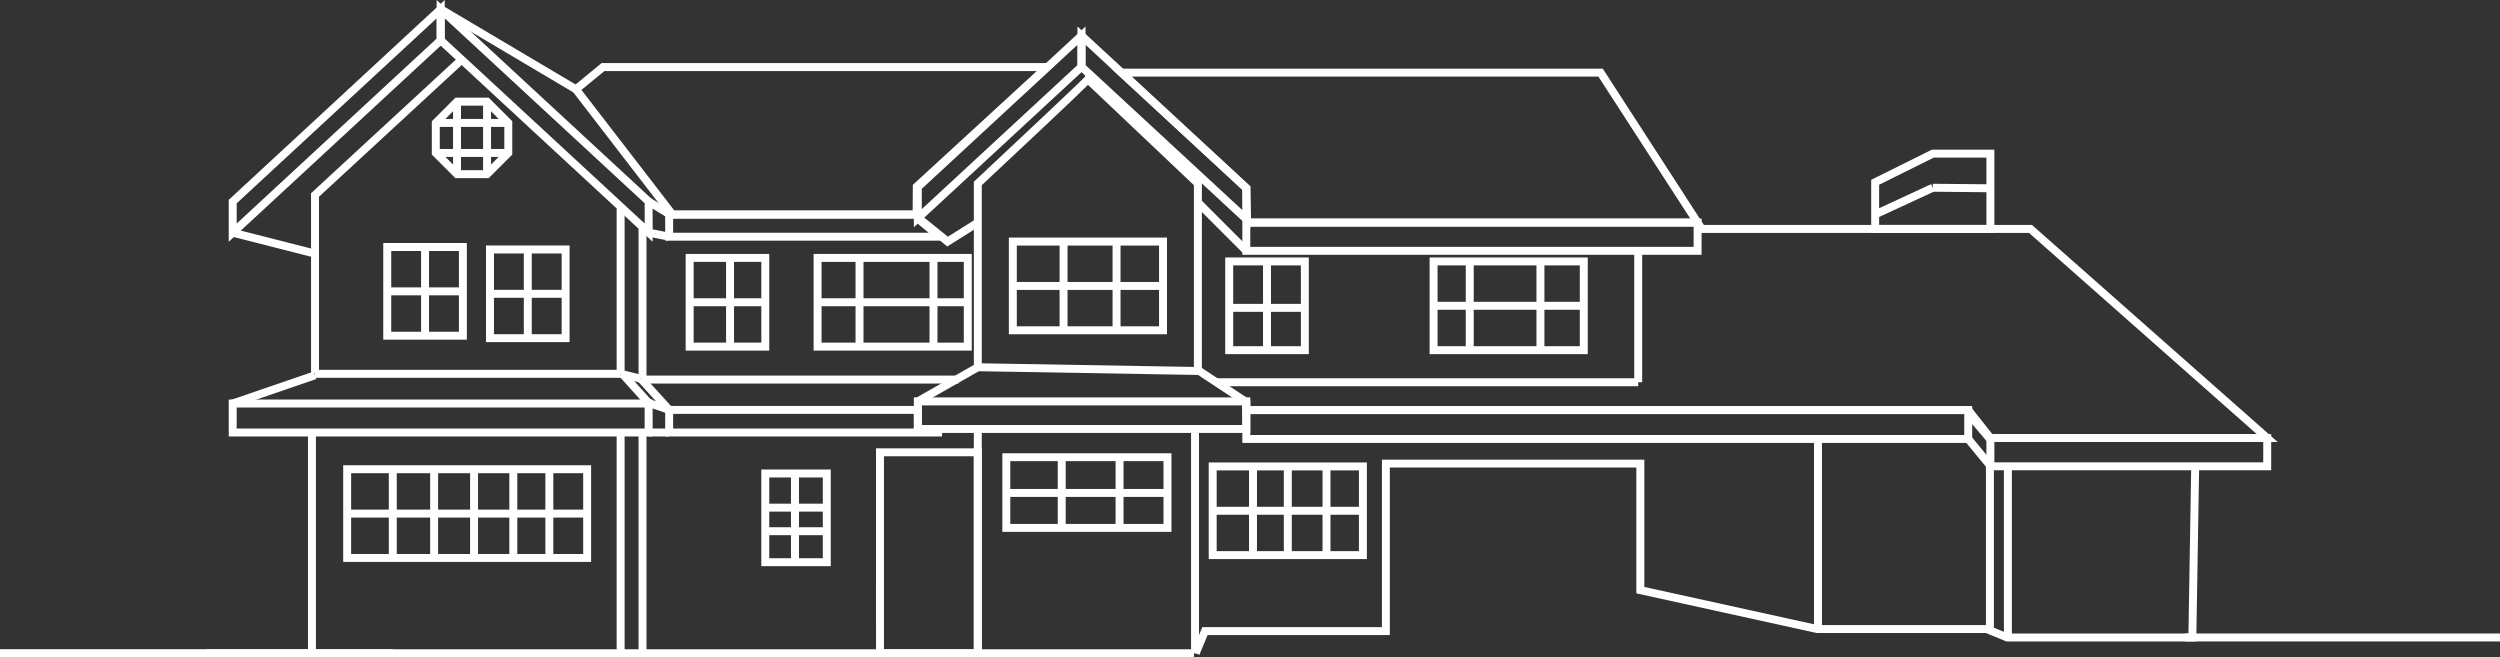 <?xml version="1.0" encoding="UTF-8"?> <svg xmlns="http://www.w3.org/2000/svg" width="317.426" height="83.449" viewBox="0 0 317.426 83.449"><rect x="0" y="0" width="317.426" height="83.449" fill="#333333" stroke="none"/><g id="Group_761" data-name="Group 761" transform="translate(-975.215 -3578.404)"><path id="Path_666" data-name="Path 666" d="M1155.76,277.523H1119.6v-4.6h36.16Zm-35.151-1.01h34.141v-2.58H1120.61Z" transform="translate(107.83 3360.592)" fill="#fff"></path><path id="Path_667" data-name="Path 667" d="M710.039,142.04H651.73v-4.6h58.309Zm-57.3-1.01h56.29v-2.58H652.74Z" transform="translate(481.225 3468.718)" fill="#fff"></path><path id="Path_668" data-name="Path 668" d="M325.086,136.225H288.823V132.4h32.263l.322.787Zm-35.253-1.01h32.443l-1.706-1.408-.161-.395H289.833Z" transform="translate(770.85 3472.737)" fill="#fff"></path><path id="Path_669" data-name="Path 669" d="M1062.794,104.675h-15.638V97.934l7.7-3.827h7.938Zm-14.629-1.01h13.619V95.117h-6.691l-6.928,3.443Z" transform="translate(165.646 3503.301)" fill="#fff"></path><path id="Path_670" data-name="Path 670" d="M146.129,4.883V2.309l25.406,23.5v2.574ZM145.119,0V5.324l27.425,25.367V25.367Z" transform="translate(885.535 3578.404)" fill="#fff"></path><path id="Path_671" data-name="Path 671" d="M15.4,25.831l25.406-23.5V4.9L15.4,28.4Zm-1.01-.441v5.324L41.815,5.346V.022Z" transform="translate(989.867 3578.387)" fill="#fff"></path><path id="Path_672" data-name="Path 672" d="M570,42.277l-21.946-20.3V16.654L570,36.953ZM549.06,21.537l19.927,18.432V37.395L549.06,18.963Z" transform="translate(563.969 3565.113)" fill="#fff"></path><path id="Path_673" data-name="Path 673" d="M445.181,42.164V36.84l21.8-20.164V22Zm1.01-4.883v2.574l19.78-18.3V18.985Z" transform="translate(646.064 3565.096)" fill="#fff"></path><path id="Path_674" data-name="Path 674" d="M273.722,59.4h-31.75l-12.7-16.484,3.95-3.253h57.853L273.747,55.569Zm-31.253-1.01h30.25l.022-3.267,15.742-14.451h-54.9l-2.916,2.4Z" transform="translate(818.375 3546.751)" fill="#fff"></path><path id="Path_675" data-name="Path 675" d="M644.723,63.218H586.105L586,58.563l-16.639-15.39h62.395Zm-57.631-1.01h55.775L631.2,44.183H571.935L587,58.113Z" transform="translate(546.964 3543.949)" fill="#fff"></path><rect id="Rectangle_257" data-name="Rectangle 257" width="1.01" height="19.978" transform="translate(1030.902 3579.993) rotate(-59.345)" fill="#fff"></rect><path id="Path_676" data-name="Path 676" d="M27.355,61.326,16.273,58.5l.249-.978,9.823,2.5v-7.02L45.124,35.673l.685.742L27.355,53.448Z" transform="translate(988.363 3549.935)" fill="#fff"></path><rect id="Rectangle_258" data-name="Rectangle 258" width="11.052" height="1.01" transform="translate(1004.598 3629.16) rotate(-18.953)" fill="#fff"></rect><rect id="Rectangle_259" data-name="Rectangle 259" width="1.01" height="4.956" transform="matrix(0.742, -0.67, 0.67, 0.742, 1053.879, 3626.229)" fill="#fff"></rect><rect id="Rectangle_260" data-name="Rectangle 260" width="1.01" height="5.337" transform="translate(1056.214 3626.836) rotate(-42.273)" fill="#fff"></rect><rect id="Rectangle_261" data-name="Rectangle 261" width="8.765" height="1.01" transform="translate(1091.501 3628.93) rotate(-29.667)" fill="#fff"></rect><rect id="Rectangle_262" data-name="Rectangle 262" width="53.573" height="1.01" transform="translate(1129.646 3626.432)" fill="#fff"></rect><rect id="Rectangle_263" data-name="Rectangle 263" width="1.01" height="16.774" transform="translate(1182.715 3610.163)" fill="#fff"></rect><path id="Path_677" data-name="Path 677" d="M312.324,171.935H301.711V159.662h10.613Zm-9.6-1.01h8.593V160.672h-8.593Z" transform="translate(760.564 3450.983)" fill="#fff"></path><path id="Path_678" data-name="Path 678" d="M186.768,166.623H176.155V154.35h10.613Zm-9.6-1.01h8.593V155.36h-8.593Z" transform="translate(860.767 3455.223)" fill="#fff"></path><path id="Path_679" data-name="Path 679" d="M122.176,165.083H111.563V152.81h10.613Zm-9.6-1.01h8.593V153.82h-8.593Z" transform="translate(912.315 3456.451)" fill="#fff"></path><path id="Path_680" data-name="Path 680" d="M358.085,307.491h-8.818V295.218h8.818Zm-7.808-1.01h6.8V296.228h-6.8Z" transform="translate(722.611 3342.8)" fill="#fff"></path><path id="Path_681" data-name="Path 681" d="M422.413,282.894H433.82V307.4H422.413Zm-1.01,25.518H434.83V281.885H421.4Z" transform="translate(665.041 3353.44)" fill="#fff"></path><path id="Path_682" data-name="Path 682" d="M651.583,174.157H640.97V161.884h10.613Zm-9.6-1.01h8.593V162.894H641.98Z" transform="translate(489.812 3449.21)" fill="#fff"></path><path id="Path_683" data-name="Path 683" d="M402.237,171.935H382.156V159.662h20.081Zm-19.071-1.01h18.061V160.672H383.166Z" transform="translate(696.363 3450.983)" fill="#fff"></path><path id="Path_684" data-name="Path 684" d="M650.682,303.046H630.6V290.773h20.081Zm-19.071-1.01h18.061V291.783H631.61Z" transform="translate(498.086 3346.347)" fill="#fff"></path><path id="Path_685" data-name="Path 685" d="M522.3,294.979H500.827v-9.984H522.3Zm-20.461-1.01h19.452V286H501.837Z" transform="translate(601.655 3350.958)" fill="#fff"></path><path id="Path_686" data-name="Path 686" d="M117.849,304.824H86.369V292.551h31.48Zm-30.471-1.01H116.84V293.561H87.379Z" transform="translate(932.422 3344.928)" fill="#fff"></path><path id="Path_687" data-name="Path 687" d="M789.571,174.157H769.49V161.884h20.081Zm-19.071-1.01h18.061V162.894H770.5Z" transform="translate(387.243 3449.21)" fill="#fff"></path><path id="Path_688" data-name="Path 688" d="M524.995,161.676H504.914V149.4h20.081Zm-19.071-1.01h18.061V150.413H505.924Z" transform="translate(598.394 3459.17)" fill="#fff"></path><rect id="Rectangle_264" data-name="Rectangle 264" width="1.01" height="28.061" transform="translate(1014.32 3633.347)" fill="#fff"></rect><rect id="Rectangle_265" data-name="Rectangle 265" width="112.056" height="1.01" transform="translate(1014.758 3660.843)" fill="#fff"></rect><rect id="Rectangle_266" data-name="Rectangle 266" width="1.01" height="4.16" transform="translate(1224.858 3631.355) rotate(-40.332)" fill="#fff"></rect><rect id="Rectangle_267" data-name="Rectangle 267" width="1.01" height="4.336" transform="translate(1224.733 3634.46) rotate(-39.401)" fill="#fff"></rect><path id="Path_689" data-name="Path 689" d="M648.454,92.778H611.726l-2.8-3.545H516.989V87.982l-5.623-3.718L482.9,83.78V59.73l.16-.15c5.336-4.988,13.394-12.557,13.912-13.144l.31-.5,14.569,13.8v23.64L518,87.439v.784H609.41l2.8,3.545h33.572L616.872,66.228H574.4v-1.01h42.85ZM483.906,82.787l26.932.458V60.166L497.393,47.432c-1.8,1.792-8.935,8.48-13.488,12.736Zm13.052-36.333-.005.008Z" transform="translate(615.966 3541.748)" fill="#fff"></path><path id="Path_690" data-name="Path 690" d="M451.185,139.739l-3.8-3.069.634-.785,3.241,2.615,3.533-2.223.538.854Z" transform="translate(644.308 3469.959)" fill="#fff"></path><rect id="Rectangle_268" data-name="Rectangle 268" width="1.01" height="8.538" transform="translate(1127.064 3604.572) rotate(-45)" fill="#fff"></rect><path id="Path_691" data-name="Path 691" d="M744.4,260.04H651.73v-4.674H744.4Zm-91.664-1.01h90.655v-2.655H652.74Z" transform="translate(481.225 3374.604)" fill="#fff"></path><path id="Path_692" data-name="Path 692" d="M487.9,254.395H445.181v-4.51H487.9Zm-41.709-1.01h40.7v-2.49h-40.7Z" transform="translate(646.064 3378.979)" fill="#fff"></path><path id="Path_693" data-name="Path 693" d="M68.214,255.907H14.391v-4.689H68.214ZM15.4,254.9H67.2v-2.67H15.4Z" transform="translate(989.866 3377.915)" fill="#fff"></path><path id="Path_694" data-name="Path 694" d="M323.97,259.1H288.823v-3.881h32.583v2.492l2.637.386Zm-34.137-1.01H320.4v-1.862H289.833Z" transform="translate(770.85 3374.723)" fill="#fff"></path><path id="Path_695" data-name="Path 695" d="M621.057,313.776l-.933-.387,1.3-3.123h22.807V289h33.318v16.164L699.533,310h21.585l2.6,1.077h22.917l.351-21.222,1.009.017-.367,22.215h-24.11l-2.6-1.077H699.423l-.054-.012-22.833-5.023V290.005h-31.3v21.27H622.095Z" transform="translate(506.447 3347.766)" fill="#fff"></path><rect id="Rectangle_269" data-name="Rectangle 269" width="1.01" height="21.733" transform="translate(1229.652 3637.61)" fill="#fff"></rect><rect id="Rectangle_270" data-name="Rectangle 270" width="1.01" height="20.971" transform="translate(1227.371 3637.491)" fill="#fff"></rect><rect id="Rectangle_271" data-name="Rectangle 271" width="1.01" height="24.126" transform="translate(1205.54 3634.14)" fill="#fff"></rect><rect id="Rectangle_272" data-name="Rectangle 272" width="1.01" height="15.197" transform="translate(1014.71 3610.611)" fill="#fff"></rect><rect id="Rectangle_273" data-name="Rectangle 273" width="38.8" height="1.01" transform="translate(1015.215 3625.363)" fill="#fff"></rect><rect id="Rectangle_274" data-name="Rectangle 274" width="1.01" height="20.941" transform="translate(1053.51 3604.927)" fill="#fff"></rect><rect id="Rectangle_275" data-name="Rectangle 275" width="1.01" height="19.186" transform="translate(1056.291 3607.221)" fill="#fff"></rect><rect id="Rectangle_276" data-name="Rectangle 276" width="1.01" height="2.648" transform="matrix(0.237, -0.971, 0.971, 0.237, 1053.895, 3626.358)" fill="#fff"></rect><rect id="Rectangle_277" data-name="Rectangle 277" width="40.105" height="1.01" transform="translate(1056.795 3626.093)" fill="#fff"></rect><rect id="Rectangle_278" data-name="Rectangle 278" width="2.603" height="1.01" transform="translate(1057.574 3632.813)" fill="#fff"></rect><rect id="Rectangle_279" data-name="Rectangle 279" width="1.01" height="2.746" transform="translate(1057.414 3630.049) rotate(-71.419)" fill="#fff"></rect><rect id="Rectangle_280" data-name="Rectangle 280" width="1.01" height="28.031" transform="translate(1053.51 3633.317)" fill="#fff"></rect><rect id="Rectangle_281" data-name="Rectangle 281" width="1.01" height="28.031" transform="translate(1056.291 3633.317)" fill="#fff"></rect><rect id="Rectangle_282" data-name="Rectangle 282" width="1.01" height="28.046" transform="translate(1126.443 3633.317)" fill="#fff"></rect><path id="Path_696" data-name="Path 696" d="M149.313,71.646h-4.231l-2.992-2.992V64.424l2.992-2.992h4.231l2.992,2.992v4.231Zm-3.813-1.01h3.395l2.4-2.4V64.842l-2.4-2.4H145.5l-2.4,2.4v3.394Z" transform="translate(887.953 3529.377)" fill="#fff"></path><rect id="Rectangle_283" data-name="Rectangle 283" width="8.061" height="1.01" transform="translate(1213.095 3605.173) rotate(-24.859)" fill="#fff"></rect><rect id="Rectangle_284" data-name="Rectangle 284" width="1.01" height="7.315" transform="translate(1220.617 3602.747) rotate(-89.473)" fill="#fff"></rect><rect id="Rectangle_285" data-name="Rectangle 285" width="1.01" height="11.263" transform="translate(1109.751 3609.078)" fill="#fff"></rect><rect id="Rectangle_286" data-name="Rectangle 286" width="1.01" height="11.263" transform="translate(1093.237 3611.149)" fill="#fff"></rect><rect id="Rectangle_287" data-name="Rectangle 287" width="1.01" height="11.263" transform="translate(1083.844 3611.149)" fill="#fff"></rect><rect id="Rectangle_288" data-name="Rectangle 288" width="1.01" height="11.263" transform="translate(1067.405 3611.274)" fill="#fff"></rect><rect id="Rectangle_289" data-name="Rectangle 289" width="1.01" height="11.263" transform="translate(1041.724 3610.077)" fill="#fff"></rect><rect id="Rectangle_290" data-name="Rectangle 290" width="1.01" height="11.263" transform="translate(1028.68 3609.766)" fill="#fff"></rect><rect id="Rectangle_291" data-name="Rectangle 291" width="1.01" height="11.263" transform="translate(1116.479 3608.961)" fill="#fff"></rect><rect id="Rectangle_292" data-name="Rectangle 292" width="1.01" height="11.263" transform="translate(1024.582 3637.984)" fill="#fff"></rect><rect id="Rectangle_293" data-name="Rectangle 293" width="1.01" height="11.263" transform="translate(1029.832 3637.984)" fill="#fff"></rect><rect id="Rectangle_294" data-name="Rectangle 294" width="1.01" height="11.263" transform="translate(1034.902 3637.984)" fill="#fff"></rect><rect id="Rectangle_295" data-name="Rectangle 295" width="1.01" height="11.263" transform="translate(1039.884 3637.984)" fill="#fff"></rect><rect id="Rectangle_296" data-name="Rectangle 296" width="1.01" height="11.443" transform="translate(1044.461 3637.984)" fill="#fff"></rect><rect id="Rectangle_297" data-name="Rectangle 297" width="30.471" height="1.01" transform="translate(1019.296 3643.111)" fill="#fff"></rect><rect id="Rectangle_298" data-name="Rectangle 298" width="1.01" height="11.263" transform="translate(1075.647 3638.522)" fill="#fff"></rect><rect id="Rectangle_299" data-name="Rectangle 299" width="7.808" height="1.01" transform="translate(1072.383 3642.355)" fill="#fff"></rect><rect id="Rectangle_300" data-name="Rectangle 300" width="7.808" height="1.01" transform="translate(1072.383 3645.347)" fill="#fff"></rect><rect id="Rectangle_301" data-name="Rectangle 301" width="1.01" height="11.263" transform="translate(1075.647 3638.522)" fill="#fff"></rect><rect id="Rectangle_302" data-name="Rectangle 302" width="9.603" height="1.01" transform="translate(1062.78 3616.276)" fill="#fff"></rect><rect id="Rectangle_303" data-name="Rectangle 303" width="9.603" height="1.01" transform="translate(1024.384 3614.893)" fill="#fff"></rect><rect id="Rectangle_304" data-name="Rectangle 304" width="9.603" height="1.01" transform="translate(1037.427 3615.204)" fill="#fff"></rect><rect id="Rectangle_305" data-name="Rectangle 305" width="19.071" height="1.01" transform="translate(1079.024 3616.276)" fill="#fff"></rect><rect id="Rectangle_306" data-name="Rectangle 306" width="19.071" height="1.01" transform="translate(1103.813 3614.205)" fill="#fff"></rect><rect id="Rectangle_307" data-name="Rectangle 307" width="1.01" height="8.882" transform="translate(1109.517 3636.551)" fill="#fff"></rect><rect id="Rectangle_308" data-name="Rectangle 308" width="1.01" height="8.882" transform="translate(1116.861 3636.458)" fill="#fff"></rect><rect id="Rectangle_309" data-name="Rectangle 309" width="20.416" height="1.01" transform="translate(1102.987 3640.487)" fill="#fff"></rect><rect id="Rectangle_310" data-name="Rectangle 310" width="9.603" height="1.01" transform="translate(1131.286 3616.987)" fill="#fff"></rect><rect id="Rectangle_311" data-name="Rectangle 311" width="1.01" height="11.263" transform="translate(1135.583 3611.599)" fill="#fff"></rect><rect id="Rectangle_312" data-name="Rectangle 312" width="1.01" height="11.263" transform="translate(1161.325 3611.599)" fill="#fff"></rect><rect id="Rectangle_313" data-name="Rectangle 313" width="1.01" height="11.263" transform="translate(1170.3 3611.599)" fill="#fff"></rect><rect id="Rectangle_314" data-name="Rectangle 314" width="19.168" height="1.01" transform="translate(1157.238 3616.726)" fill="#fff"></rect><rect id="Rectangle_315" data-name="Rectangle 315" width="1.01" height="11.263" transform="translate(1138.223 3637.625)" fill="#fff"></rect><rect id="Rectangle_316" data-name="Rectangle 316" width="1.01" height="11.263" transform="translate(1133.803 3637.625)" fill="#fff"></rect><rect id="Rectangle_317" data-name="Rectangle 317" width="1.01" height="11.263" transform="translate(1143.137 3637.625)" fill="#fff"></rect><rect id="Rectangle_318" data-name="Rectangle 318" width="19.071" height="1.01" transform="translate(1129.192 3642.752)" fill="#fff"></rect><rect id="Rectangle_319" data-name="Rectangle 319" width="1.01" height="9.205" transform="translate(1032.739 3591.314)" fill="#fff"></rect><rect id="Rectangle_320" data-name="Rectangle 320" width="1.01" height="9.205" transform="translate(1036.552 3591.314)" fill="#fff"></rect><rect id="Rectangle_321" data-name="Rectangle 321" width="9.205" height="1.01" transform="translate(1030.548 3593.505)" fill="#fff"></rect><rect id="Rectangle_322" data-name="Rectangle 322" width="9.205" height="1.01" transform="translate(1030.548 3597.318)" fill="#fff"></rect><rect id="Rectangle_323" data-name="Rectangle 323" width="1.01" height="28.046" transform="translate(1098.861 3633.317)" fill="#fff"></rect><rect id="Rectangle_324" data-name="Rectangle 324" width="1.01" height="3.161" transform="matrix(0.523, -0.852, 0.852, 0.523, 1057.311, 3604.423)" fill="#fff"></rect><rect id="Rectangle_325" data-name="Rectangle 325" width="1.01" height="2.653" transform="translate(1057.477 3608.437) rotate(-78.783)" fill="#fff"></rect><rect id="Rectangle_326" data-name="Rectangle 326" width="23.736" height="1.01" transform="translate(1001.351 3660.843)" fill="#fff"></rect><rect id="Rectangle_327" data-name="Rectangle 327" width="40" height="1.01" transform="translate(1252.64 3658.839)" fill="#fff"></rect><rect id="Rectangle_426" data-name="Rectangle 426" width="40" height="1.01" transform="translate(975.215 3660.833)" fill="#fff"></rect><rect id="Rectangle_328" data-name="Rectangle 328" width="317.426" height="83.448" transform="translate(975.215 3578.404)" fill="none"></rect></g></svg> 